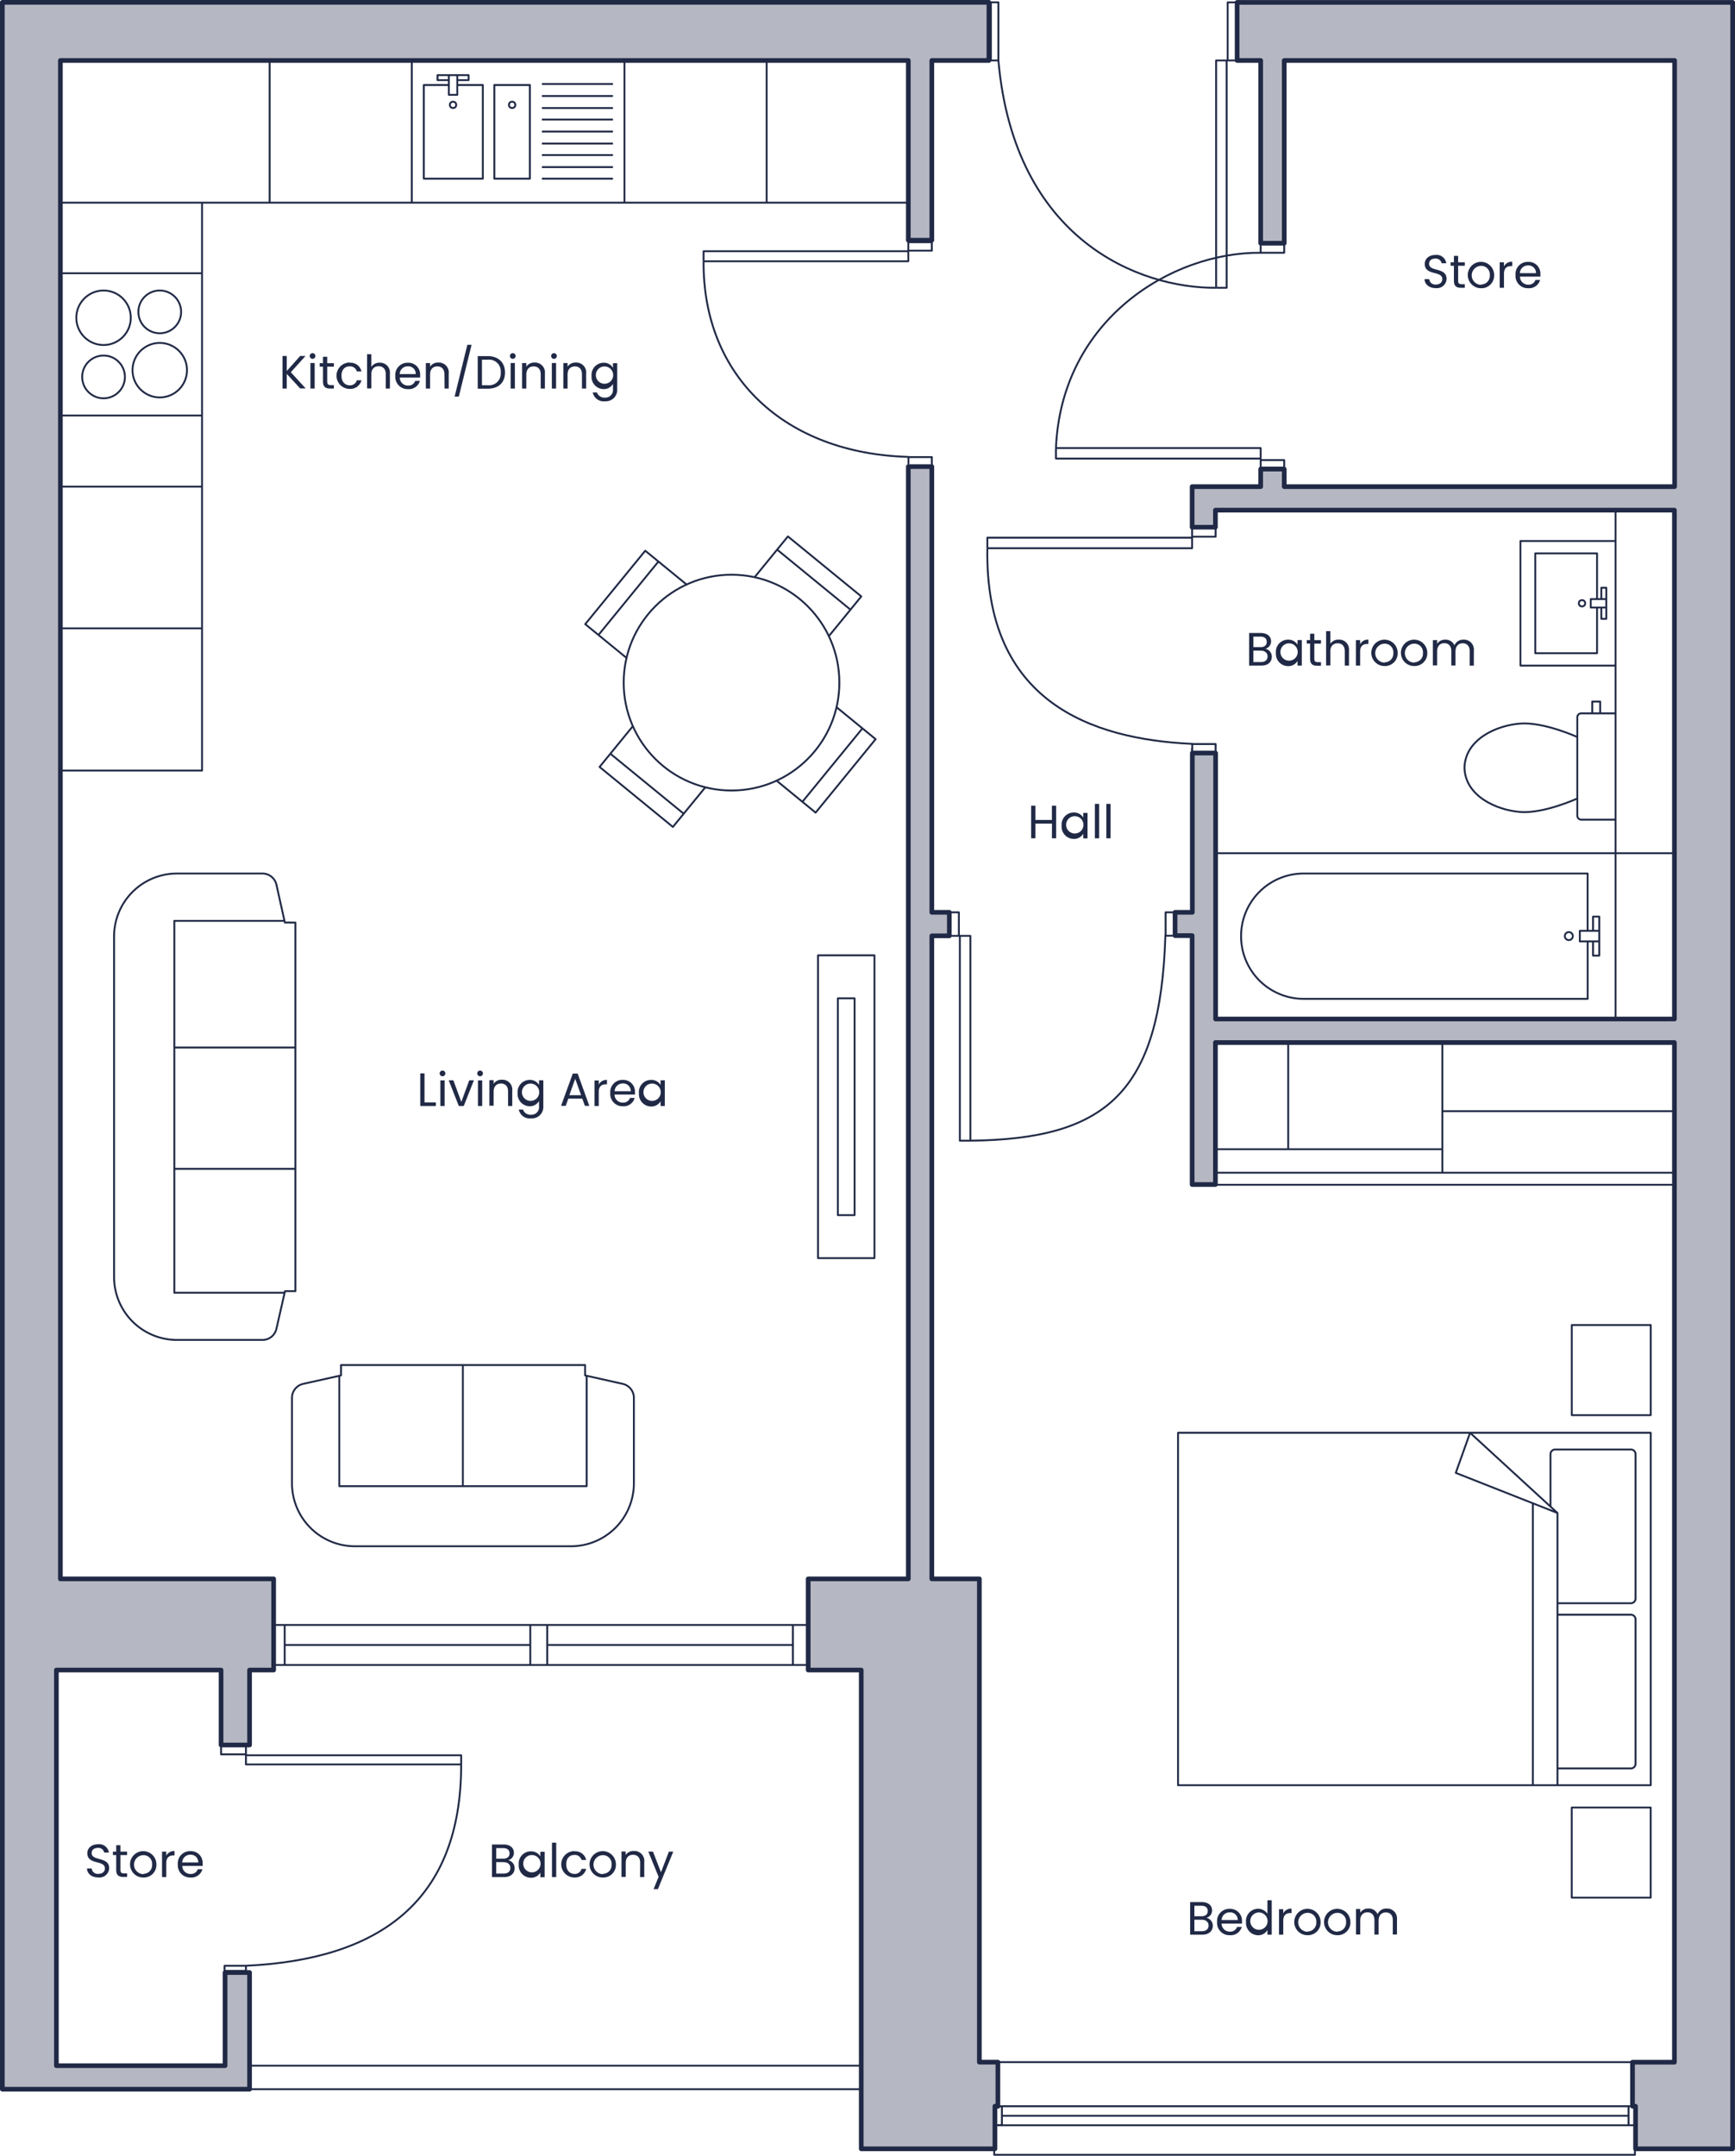 <?xml version="1.0" encoding="UTF-8"?> <svg xmlns="http://www.w3.org/2000/svg" viewBox="0 0 372.63 462.75"><defs><style>.cls-1{fill:none;stroke-width:0.4px;}.cls-1,.cls-2{stroke:#202945;stroke-linejoin:round;}.cls-2{fill:#b5b7c2;stroke-linecap:round;}.cls-3{fill:#202945;}</style></defs><g id="Lines"><rect class="cls-1" x="175.69" y="205.07" width="12.12" height="65"></rect><rect class="cls-1" x="179.95" y="214.3" width="3.59" height="46.54"></rect><line class="cls-1" x1="12.97" y1="43.51" x2="195.08" y2="43.51"></line><line class="cls-1" x1="164.66" y1="43.51" x2="164.66" y2="12.98"></line><line class="cls-1" x1="12.97" y1="134.88" x2="43.39" y2="134.88"></line><line class="cls-1" x1="43.39" y1="104.46" x2="12.97" y2="104.46"></line><line class="cls-1" x1="57.91" y1="12.98" x2="57.91" y2="43.51"></line><polyline class="cls-1" points="12.97 165.41 43.39 165.41 43.39 43.51"></polyline><line class="cls-1" x1="12.97" y1="12.98" x2="24.36" y2="12.98"></line><line class="cls-1" x1="12.97" y1="24.48" x2="12.97" y2="12.98"></line><line class="cls-1" x1="141.43" y1="0.5" x2="141.33" y2="0.72"></line><line class="cls-1" x1="359.88" y1="124.99" x2="359.66" y2="124.56"></line><line class="cls-1" x1="360.1" y1="138" x2="359.66" y2="138.65"></line><line class="cls-1" x1="12.11" y1="443.52" x2="12.22" y2="443.42"></line><line class="cls-1" x1="261.08" y1="181" x2="261.08" y2="181"></line><line class="cls-1" x1="195.19" y1="231.96" x2="195.08" y2="231.74"></line><line class="cls-1" x1="195.19" y1="227.55" x2="195.08" y2="227.55"></line><line class="cls-1" x1="360.42" y1="183.15" x2="360.42" y2="183.69"></line><line class="cls-1" x1="360.42" y1="183.69" x2="360.42" y2="183.69"></line><line class="cls-1" x1="360.42" y1="183.69" x2="360.42" y2="184.23"></line><line class="cls-1" x1="53.6" y1="448.47" x2="184.97" y2="448.47"></line><line class="cls-1" x1="359.66" y1="218.73" x2="348.27" y2="218.73"></line><line class="cls-1" x1="53.6" y1="443.42" x2="184.97" y2="443.42"></line><polyline class="cls-1" points="270.76 98.44 226.79 98.44 226.79 96.18"></polyline><polyline class="cls-1" points="226.79 96.18 270.76 96.18 270.76 100.37"></polyline><path class="cls-1" d="M461.42,119.77c1.16-27.6,24.88-42.12,44-41.92" transform="translate(-234.63 -23.59)"></path><polyline class="cls-1" points="270.76 52.64 270.76 54.26 275.81 54.26 275.81 53.4 275.81 49.85"></polyline><path class="cls-1" d="M510.44,76.23" transform="translate(-234.63 -23.59)"></path><line class="cls-1" x1="275.81" y1="100.37" x2="270.76" y2="100.37"></line><polyline class="cls-1" points="270.76 98.76 275.81 98.76 275.81 100.37"></polyline><polyline class="cls-1" points="208.41 244.86 208.41 200.89 203.25 200.89"></polyline><polyline class="cls-1" points="206.15 200.89 206.15 244.86 208.41 244.86"></polyline><path class="cls-1" d="M443,268.45c29.08-.32,40.87-10.14,41.92-44h1.62" transform="translate(-234.63 -23.59)"></path><polyline class="cls-1" points="250.34 200.89 250.34 195.84 251.95 195.84"></polyline><polyline class="cls-1" points="205.94 200.89 205.94 195.84 203.25 195.84"></polyline><line class="cls-1" x1="212.39" y1="11.9" x2="212.28" y2="12.01"></line><polyline class="cls-1" points="263.45 12.98 263.45 61.78 261.19 61.78"></polyline><polyline class="cls-1" points="261.19 61.78 261.19 12.98 266.02 12.98"></polyline><line class="cls-1" x1="210.02" y1="12.98" x2="214.43" y2="12.98"></line><path class="cls-1" d="M495.82,85.37c-16.42.12-43.35-10.16-46.76-48.8V24.09h-4.41" transform="translate(-234.63 -23.59)"></path><line class="cls-1" x1="212.82" y1="12.98" x2="212.82" y2="0.5"></line><polyline class="cls-1" points="263.67 12.98 263.67 0.51 268.07 0.51"></polyline><polyline class="cls-1" points="151.11 56.08 195.08 56.08 195.08 53.93"></polyline><polyline class="cls-1" points="195.08 53.93 151.11 53.93 151.11 56.08"></polyline><path class="cls-1" d="M385.74,79.67c-.2,24.66,17.4,41.26,44,42v1.61" transform="translate(-234.63 -23.59)"></path><polyline class="cls-1" points="195.08 98.12 200.13 98.12 200.13 98.98 200.13 102.53"></polyline><polyline class="cls-1" points="200.13 49.2 200.13 53.81 195.08 53.81 195.08 49.2"></polyline><line class="cls-1" x1="200.13" y1="52" x2="195.08" y2="52"></line><polyline class="cls-1" points="212.06 117.68 256.03 117.68 256.03 113.17"></polyline><polyline class="cls-1" points="256.03 115.42 212.06 115.42 212.06 117.68"></polyline><path class="cls-1" d="M446.69,141.27c-.58,32.88,22.17,41,44,42v1.61" transform="translate(-234.63 -23.59)"></path><line class="cls-1" x1="256.03" y1="164.12" x2="256.03" y2="160.58"></line><polyline class="cls-1" points="256.03 159.72 261.08 159.72 261.08 162.01"></polyline><polyline class="cls-1" points="256.03 115.21 261.08 115.21 261.08 114.35 261.08 110.8"></polyline><line class="cls-1" x1="184.97" y1="443.42" x2="184.97" y2="448.47"></line><line class="cls-1" x1="184.97" y1="443.42" x2="184.97" y2="448.47"></line><line class="cls-1" x1="213.68" y1="456.1" x2="213.57" y2="456.1"></line><line class="cls-1" x1="351.28" y1="452.12" x2="351.39" y2="452.12"></line><line class="cls-1" x1="214.18" y1="442.66" x2="350.49" y2="442.66"></line><line class="cls-1" x1="350.64" y1="452.12" x2="350.64" y2="442.66"></line><line class="cls-1" x1="214.32" y1="442.66" x2="214.32" y2="452.12"></line><line class="cls-1" x1="349.77" y1="456.21" x2="349.77" y2="452.12"></line><line class="cls-1" x1="214.18" y1="452.12" x2="350.49" y2="452.12"></line><line class="cls-1" x1="215.18" y1="454.17" x2="349.77" y2="454.17"></line><line class="cls-1" x1="213.53" y1="456.21" x2="351.14" y2="456.21"></line><polyline class="cls-1" points="213.53 458.36 213.53 462.55 351.14 462.55 351.14 458.36"></polyline><line class="cls-1" x1="213.68" y1="452.12" x2="215.18" y2="452.12"></line><line class="cls-1" x1="213.68" y1="456.21" x2="213.68" y2="452.12"></line><line class="cls-1" x1="215.18" y1="456.21" x2="213.68" y2="456.21"></line><line class="cls-1" x1="215.18" y1="452.12" x2="215.18" y2="456.21"></line><line class="cls-1" x1="359.66" y1="254.32" x2="260.66" y2="254.32"></line><line class="cls-1" x1="276.67" y1="246.69" x2="276.67" y2="224.08"></line><line class="cls-1" x1="309.78" y1="246.69" x2="261.41" y2="246.69"></line><line class="cls-1" x1="309.78" y1="251.74" x2="309.78" y2="224.08"></line><line class="cls-1" x1="359.66" y1="238.52" x2="309.78" y2="238.52"></line><line class="cls-1" x1="359.66" y1="251.74" x2="261.41" y2="251.74"></line><line class="cls-1" x1="261.08" y1="183.15" x2="359.66" y2="183.15"></line><line class="cls-1" x1="359.66" y1="183.15" x2="359.66" y2="109.51"></line><line class="cls-1" x1="359.66" y1="109.51" x2="346.98" y2="109.51"></line><line class="cls-1" x1="346.98" y1="109.51" x2="346.98" y2="218.73"></line><line class="cls-1" x1="260.66" y1="113.17" x2="260.66" y2="113.6"></line><line class="cls-1" x1="260.66" y1="161.33" x2="260.66" y2="161.65"></line><line class="cls-1" x1="359.66" y1="183.69" x2="360.42" y2="183.69"></line><line class="cls-1" x1="360.42" y1="183.15" x2="360.42" y2="183.69"></line><line class="cls-1" x1="359.66" y1="183.15" x2="360.42" y2="183.15"></line><line class="cls-1" x1="359.66" y1="184.23" x2="360.42" y2="184.23"></line><line class="cls-1" x1="360.42" y1="183.69" x2="360.42" y2="184.23"></line><line class="cls-1" x1="359.66" y1="183.69" x2="360.42" y2="183.69"></line><line class="cls-1" x1="346.98" y1="128.33" x2="346.87" y2="128.33"></line><polyline class="cls-1" points="52.82 376.78 99.05 376.78 99.05 378.75"></polyline><polyline class="cls-1" points="99.05 378.75 52.82 378.75 52.82 374.58"></polyline><path class="cls-1" d="M333.68,402.34c0,29.06-17.17,41.86-46.23,43.22" transform="translate(-234.63 -23.59)"></path><polyline class="cls-1" points="52.82 376.59 47.48 376.59 47.48 374.58"></polyline><rect class="cls-1" x="48.23" y="421.97" width="4.59" height="1.12"></rect><line class="cls-1" x1="352.57" y1="109.51" x2="356.44" y2="109.51"></line><line class="cls-1" x1="352.57" y1="109.51" x2="351.5" y2="109.51"></line><line class="cls-1" x1="43.22" y1="58.66" x2="12.97" y2="58.66"></line><line class="cls-1" x1="12.97" y1="89.19" x2="43.39" y2="89.19"></line><circle class="cls-1" cx="34.31" cy="66.95" r="4.59"></circle><circle class="cls-1" cx="34.31" cy="79.46" r="5.85"></circle><circle class="cls-1" cx="22.24" cy="80.91" r="4.59"></circle><circle class="cls-1" cx="22.24" cy="68.21" r="5.85"></circle><path class="cls-1" d="M298.07,221.63v79.12h-2.23L294,308.82a3.06,3.06,0,0,1-3,2.4H272.64a13.51,13.51,0,0,1-13.51-13.51V224.62a13.51,13.51,0,0,1,13.51-13.52H291a3.08,3.08,0,0,1,3,2.4l1.81,8.12Z" transform="translate(-234.63 -23.59)"></path><polyline class="cls-1" points="61.13 197.67 37.44 197.67 37.44 277.5 61.14 277.5"></polyline><line class="cls-1" x1="37.44" y1="250.9" x2="63.44" y2="250.9"></line><line class="cls-1" x1="37.33" y1="224.86" x2="63.44" y2="224.86"></line><path class="cls-1" d="M307.87,316.61h52.42v2.23l8.08,1.81a3.07,3.07,0,0,1,2.4,3V342a13.52,13.52,0,0,1-13.52,13.51H310.86A13.52,13.52,0,0,1,297.34,342V323.65a3.08,3.08,0,0,1,2.41-3l8.12-1.81Z" transform="translate(-234.63 -23.59)"></path><polyline class="cls-1" points="72.87 295.33 72.87 319.02 126 319.02 126 295.32"></polyline><line class="cls-1" x1="99.41" y1="319.02" x2="99.41" y2="293.02"></line><polyline class="cls-1" points="162.07 123.9 169.22 115.15 184.98 128.03 178.01 136.56"></polyline><line class="cls-1" x1="166.9" y1="117.98" x2="182.66" y2="130.87"></line><polyline class="cls-1" points="151.49 168.99 144.52 177.51 128.77 164.63 135.92 155.88"></polyline><line class="cls-1" x1="146.85" y1="174.68" x2="131.08" y2="161.79"></line><polyline class="cls-1" points="179.67 151.81 188.06 158.67 175.17 174.44 166.78 167.57"></polyline><line class="cls-1" x1="185.22" y1="156.36" x2="172.33" y2="172.12"></line><polyline class="cls-1" points="134.56 141.23 125.69 133.98 138.58 118.22 147.45 125.47"></polyline><line class="cls-1" x1="128.53" y1="136.31" x2="141.41" y2="120.54"></line><circle class="cls-1" cx="157.11" cy="146.53" r="23.16"></circle><circle class="cls-1" cx="339.77" cy="129.5" r="0.68"></circle><polyline class="cls-1" points="346.93 142.88 326.55 142.88 326.55 116.13 346.93 116.13"></polyline><polyline class="cls-1" points="343 128.6 343 118.79 329.73 118.79 329.73 140.22 343 140.22 343 130.41"></polyline><polyline class="cls-1" points="343.92 128.6 343.92 126.17 344.99 126.17 344.99 132.84 343.92 132.84 343.92 130.41"></polyline><polyline class="cls-1" points="344.99 130.41 341.65 130.41 341.65 128.6 344.99 128.6"></polyline><line class="cls-1" x1="134.12" y1="12.98" x2="134.12" y2="43.51"></line><line class="cls-1" x1="88.44" y1="12.98" x2="88.44" y2="43.51"></line><line class="cls-1" x1="116.39" y1="28.24" x2="131.65" y2="28.24"></line><line class="cls-1" x1="116.39" y1="25.66" x2="131.65" y2="25.66"></line><line class="cls-1" x1="116.39" y1="23.19" x2="131.65" y2="23.19"></line><line class="cls-1" x1="116.39" y1="20.61" x2="131.65" y2="20.61"></line><line class="cls-1" x1="116.39" y1="30.82" x2="131.65" y2="30.82"></line><line class="cls-1" x1="116.39" y1="33.29" x2="131.65" y2="33.29"></line><line class="cls-1" x1="116.39" y1="35.87" x2="131.65" y2="35.87"></line><line class="cls-1" x1="116.39" y1="38.35" x2="131.65" y2="38.35"></line><rect class="cls-1" x="106.17" y="18.25" width="7.63" height="20.1"></rect><polyline class="cls-1" points="98.21 18.25 103.7 18.25 103.7 38.35 91.02 38.35 91.02 18.25 96.4 18.25"></polyline><line class="cls-1" x1="116.39" y1="18.03" x2="131.65" y2="18.03"></line><circle class="cls-1" cx="97.3" cy="22.51" r="0.68"></circle><circle class="cls-1" cx="109.99" cy="22.51" r="0.68"></circle><polyline class="cls-1" points="96.4 17.2 93.97 17.2 93.97 16.13 100.64 16.13 100.64 17.2 98.21 17.2"></polyline><polyline class="cls-1" points="98.21 16.13 98.21 20.36 96.4 20.36 96.4 16.13"></polyline><path class="cls-1" d="M581.53,176.72h-7.3a.84.84,0,0,0-.84.83V198.7a.85.85,0,0,0,.84.84h7.3" transform="translate(-234.63 -23.59)"></path><polyline class="cls-1" points="343.68 153.16 343.68 150.6 341.97 150.6 341.97 153.16"></polyline><path class="cls-1" d="M573.39,195s-7.18,3.28-12.23,2.89-11.85-3.37-12-9.49v0c.13-6.12,6.91-9.12,12-9.49s12.23,2.89,12.23,2.89" transform="translate(-234.63 -23.59)"></path><circle class="cls-1" cx="336.94" cy="200.94" r="0.86"></circle><path class="cls-1" d="M575.61,223.4V211.1h-61a13.43,13.43,0,0,0-13.43,13.43h0A13.43,13.43,0,0,0,514.62,238h61v-12.3" transform="translate(-234.63 -23.59)"></path><polyline class="cls-1" points="342.14 199.81 342.14 196.76 343.48 196.76 343.48 205.13 342.14 205.13 342.14 202.08"></polyline><polyline class="cls-1" points="343.48 202.08 339.3 202.08 339.3 199.81 343.48 199.81"></polyline><rect class="cls-1" x="500.57" y="318.21" width="75.65" height="101.52" transform="translate(-65.2 883.78) rotate(-90)"></rect><polyline class="cls-1" points="315.73 307.56 334.5 324.78 334.5 383.21"></polyline><line class="cls-1" x1="329.22" y1="383.21" x2="329.22" y2="322.7"></line><polyline class="cls-1" points="334.5 324.78 312.66 316.17 315.73 307.56"></polyline><path class="cls-1" d="M569.13,403.2H584.9a1,1,0,0,0,1-1v-31a1,1,0,0,0-1-1H569.13" transform="translate(-234.63 -23.59)"></path><path class="cls-1" d="M569.13,367.74H584.9a1,1,0,0,0,1-1v-31a1,1,0,0,0-1-1H568.63a1,1,0,0,0-1,1V347" transform="translate(-234.63 -23.59)"></path><rect class="cls-1" x="571" y="412.78" width="19.35" height="16.95" transform="translate(-75.21 978.35) rotate(-90)"></rect><rect class="cls-1" x="571" y="309.22" width="19.35" height="16.95" transform="translate(28.36 874.78) rotate(-90)"></rect><line class="cls-1" x1="58.77" y1="348.81" x2="174" y2="348.81"></line><line class="cls-1" x1="58.77" y1="357.41" x2="174" y2="357.41"></line><line class="cls-1" x1="61.14" y1="348.92" x2="61.14" y2="357.41"></line><line class="cls-1" x1="61.14" y1="353.11" x2="113.89" y2="353.11"></line><line class="cls-1" x1="170.29" y1="348.92" x2="170.29" y2="357.41"></line><line class="cls-1" x1="113.89" y1="348.92" x2="113.89" y2="357.41"></line><line class="cls-1" x1="117.53" y1="348.92" x2="117.53" y2="357.41"></line><line class="cls-1" x1="117.65" y1="353.11" x2="170.41" y2="353.11"></line></g><g id="Blocks"><line class="cls-2" x1="213.68" y1="452.12" x2="214.32" y2="452.12"></line><polygon class="cls-2" points="200.13 100.16 200.13 195.84 203.89 195.84 203.89 200.89 200.13 200.89 200.13 338.92 209.59 338.92 210.34 338.92 210.34 442.66 214.32 442.66 214.32 452.12 213.68 452.12 213.68 461.26 184.97 461.26 184.97 358.49 173.58 358.49 173.58 338.92 184.97 338.92 195.08 338.92 195.08 100.16 200.13 100.16"></polygon><path class="cls-2" d="M606.76,24.1H500.33V36.57h5.06V75.8h5.06V36.57h83.84v91.48H510.45v-3.76h-5.06v3.76H490.67v8.71h5V133.1h98.58V242.33H495.71V185.24h-5v34.19H487v5h3.67v53.43h5V247.38h98.58V466.26h-9v9.46h.65v9.13h20.85Z" transform="translate(-234.63 -23.59)"></path><polygon class="cls-2" points="212.39 0.5 212.39 12.98 200.13 12.98 200.13 51.57 195.08 51.57 195.08 12.98 12.97 12.98 12.97 338.92 58.77 338.92 58.77 358.49 53.6 358.49 53.6 374.58 47.48 374.58 47.48 358.49 12.11 358.49 12.11 443.42 48.34 443.42 48.34 423.42 53.6 423.42 53.6 448.47 0.5 448.47 0.5 0.5 212.39 0.5"></polygon></g><g id="Text"><path class="cls-3" d="M325.8,254v6.23h2.44V261h-3.35v-7Z" transform="translate(-234.63 -23.59)"></path><path class="cls-3" d="M329.06,254a.61.61,0,1,1,.62.62A.61.61,0,0,1,329.06,254Zm.15,1.51h.91V261h-.91Z" transform="translate(-234.63 -23.59)"></path><path class="cls-3" d="M332,255.49l1.71,4.64,1.7-4.64h1L334.23,261h-1.06L331,255.49Z" transform="translate(-234.63 -23.59)"></path><path class="cls-3" d="M337.13,254a.61.61,0,1,1,.62.62A.61.61,0,0,1,337.13,254Zm.15,1.51h.91V261h-.91Z" transform="translate(-234.63 -23.59)"></path><path class="cls-3" d="M343.75,257.87c0-1.12-.61-1.69-1.53-1.69s-1.57.58-1.57,1.76v3h-.91v-5.48h.91v.78a2,2,0,0,1,1.76-.88,2.13,2.13,0,0,1,2.24,2.35V261h-.9Z" transform="translate(-234.63 -23.59)"></path><path class="cls-3" d="M348.4,255.4a2.26,2.26,0,0,1,2,1.09v-1h.92v5.6a2.46,2.46,0,0,1-2.62,2.58,2.41,2.41,0,0,1-2.65-1.9h.9a1.7,1.7,0,0,0,1.75,1.11,1.63,1.63,0,0,0,1.7-1.79v-1.15a2.29,2.29,0,0,1-2,1.12,2.64,2.64,0,0,1-2.6-2.85A2.6,2.6,0,0,1,348.4,255.4Zm.18.79a1.85,1.85,0,0,0-1.85,2,1.86,1.86,0,1,0,1.85-2Z" transform="translate(-234.63 -23.59)"></path><path class="cls-3" d="M359.69,259.42h-3l-.56,1.55h-1l2.52-6.93h1.05l2.5,6.93h-.95Zm-1.52-4.26-1.26,3.52h2.52Z" transform="translate(-234.63 -23.59)"></path><path class="cls-3" d="M363.22,261h-.91v-5.48h.91v.89a1.85,1.85,0,0,1,1.77-1v.94h-.24c-.87,0-1.53.39-1.53,1.66Z" transform="translate(-234.63 -23.59)"></path><path class="cls-3" d="M368.41,261.06a2.64,2.64,0,0,1-2.71-2.84,2.61,2.61,0,0,1,2.71-2.82A2.5,2.5,0,0,1,371,258a5,5,0,0,1,0,.55h-4.38a1.72,1.72,0,0,0,1.78,1.72,1.51,1.51,0,0,0,1.54-1h1A2.44,2.44,0,0,1,368.41,261.06Zm-1.77-3.23h3.46a1.61,1.61,0,0,0-1.73-1.66A1.7,1.7,0,0,0,366.64,257.83Z" transform="translate(-234.63 -23.59)"></path><path class="cls-3" d="M374.5,255.4a2.27,2.27,0,0,1,2,1.09v-1h.91V261h-.91v-1a2.29,2.29,0,0,1-2.05,1.11,2.64,2.64,0,0,1-2.59-2.85A2.6,2.6,0,0,1,374.5,255.4Zm.18.79a1.85,1.85,0,0,0-1.85,2,1.86,1.86,0,1,0,1.85-2Z" transform="translate(-234.63 -23.59)"></path><path class="cls-3" d="M296.22,103.85V107h-.91v-7h.91v3.23l2.88-3.23h1.15l-3.16,3.49,3.19,3.48h-1.19Z" transform="translate(-234.63 -23.59)"></path><path class="cls-3" d="M301.15,100a.61.61,0,1,1,.62.62A.61.61,0,0,1,301.15,100Zm.15,1.51h.91V107h-.91Z" transform="translate(-234.63 -23.59)"></path><path class="cls-3" d="M304,102.3h-.71v-.75H304v-1.38h.91v1.38h1.43v.75h-1.43v3.23c0,.54.2.73.76.73h.67V107h-.82c-1,0-1.52-.4-1.52-1.5Z" transform="translate(-234.63 -23.59)"></path><path class="cls-3" d="M309.73,101.46a2.38,2.38,0,0,1,2.53,1.85h-1a1.49,1.49,0,0,0-1.55-1.08c-1,0-1.74.71-1.74,2s.74,2.07,1.74,2.07a1.47,1.47,0,0,0,1.55-1.08h1a2.44,2.44,0,0,1-2.53,1.85,2.83,2.83,0,0,1,0-5.66Z" transform="translate(-234.63 -23.59)"></path><path class="cls-3" d="M313.47,99.63h.91v2.71a2.06,2.06,0,0,1,1.81-.89,2.11,2.11,0,0,1,2.18,2.35V107h-.89v-3.1c0-1.12-.61-1.69-1.53-1.69s-1.57.58-1.57,1.76v3h-.91Z" transform="translate(-234.63 -23.59)"></path><path class="cls-3" d="M322.24,107.12a2.64,2.64,0,0,1-2.71-2.84,2.61,2.61,0,0,1,2.71-2.82,2.5,2.5,0,0,1,2.62,2.62,4.93,4.93,0,0,1,0,.55h-4.37a1.72,1.72,0,0,0,1.78,1.72,1.51,1.51,0,0,0,1.54-1h1A2.45,2.45,0,0,1,322.24,107.12Zm-1.77-3.23h3.45a1.59,1.59,0,0,0-1.72-1.66A1.7,1.7,0,0,0,320.47,103.89Z" transform="translate(-234.63 -23.59)"></path><path class="cls-3" d="M330.08,103.93c0-1.12-.61-1.69-1.53-1.69S327,102.82,327,104v3h-.91v-5.48H327v.78a2,2,0,0,1,1.76-.88A2.12,2.12,0,0,1,331,103.8V107h-.89Z" transform="translate(-234.63 -23.59)"></path><path class="cls-3" d="M335,97.61h.91l-2.74,11.12h-.9Z" transform="translate(-234.63 -23.59)"></path><path class="cls-3" d="M343.09,103.56c0,2.16-1.4,3.47-3.69,3.47h-2.17v-7h2.17C341.69,100.06,343.09,101.4,343.09,103.56Zm-3.69,2.72a2.49,2.49,0,0,0,2.77-2.72,2.51,2.51,0,0,0-2.77-2.76h-1.26v5.48Z" transform="translate(-234.63 -23.59)"></path><path class="cls-3" d="M344.15,100a.61.61,0,1,1,.62.62A.61.61,0,0,1,344.15,100Zm.15,1.51h.91V107h-.91Z" transform="translate(-234.63 -23.59)"></path><path class="cls-3" d="M350.76,103.93c0-1.12-.61-1.69-1.52-1.69s-1.57.58-1.57,1.76v3h-.91v-5.48h.91v.78a2,2,0,0,1,1.76-.88,2.12,2.12,0,0,1,2.23,2.35V107h-.9Z" transform="translate(-234.63 -23.59)"></path><path class="cls-3" d="M353,100a.61.61,0,1,1,.62.62A.61.61,0,0,1,353,100Zm.15,1.51h.91V107h-.91Z" transform="translate(-234.63 -23.59)"></path><path class="cls-3" d="M359.62,103.93c0-1.12-.61-1.69-1.52-1.69s-1.57.58-1.57,1.76v3h-.91v-5.48h.91v.78a2,2,0,0,1,1.76-.88,2.12,2.12,0,0,1,2.23,2.35V107h-.9Z" transform="translate(-234.63 -23.59)"></path><path class="cls-3" d="M364.28,101.46a2.26,2.26,0,0,1,2,1.09v-1h.91v5.6a2.45,2.45,0,0,1-2.61,2.58,2.41,2.41,0,0,1-2.65-1.9h.9a1.7,1.7,0,0,0,1.75,1.11,1.63,1.63,0,0,0,1.7-1.79V106a2.3,2.3,0,0,1-2,1.12,2.64,2.64,0,0,1-2.6-2.85A2.6,2.6,0,0,1,364.28,101.46Zm.18.79a1.85,1.85,0,0,0-1.85,2,1.86,1.86,0,1,0,1.85-2Z" transform="translate(-234.63 -23.59)"></path><path class="cls-3" d="M492.84,438.89h-2.6v-7h2.5c1.47,0,2.21.8,2.21,1.77a1.63,1.63,0,0,1-1.22,1.61,1.72,1.72,0,0,1,1.38,1.71C495.11,438.07,494.28,438.89,492.84,438.89Zm-.18-6.21h-1.51v2.25h1.53c.85,0,1.34-.41,1.34-1.12S493.55,432.68,492.66,432.68Zm.07,3h-1.58v2.46h1.61c.9,0,1.44-.45,1.44-1.21S493.62,435.68,492.73,435.68Z" transform="translate(-234.63 -23.59)"></path><path class="cls-3" d="M498.74,439a2.64,2.64,0,0,1-2.71-2.84,2.6,2.6,0,0,1,2.71-2.81,2.51,2.51,0,0,1,2.63,2.61,4.93,4.93,0,0,1,0,.55H497a1.72,1.72,0,0,0,1.78,1.72,1.51,1.51,0,0,0,1.54-1h1A2.46,2.46,0,0,1,498.74,439ZM497,435.75h3.46a1.6,1.6,0,0,0-1.73-1.65A1.69,1.69,0,0,0,497,435.75Z" transform="translate(-234.63 -23.59)"></path><path class="cls-3" d="M504.84,433.33a2.39,2.39,0,0,1,2,1.07v-2.9h.92v7.39h-.92v-1a2.25,2.25,0,0,1-2,1.12,2.64,2.64,0,0,1-2.6-2.85A2.6,2.6,0,0,1,504.84,433.33Zm.17.79a1.85,1.85,0,0,0-1.85,2,1.86,1.86,0,1,0,1.85-2Z" transform="translate(-234.63 -23.59)"></path><path class="cls-3" d="M510.24,438.89h-.91v-5.47h.91v.89a1.85,1.85,0,0,1,1.77-1v.94h-.24c-.87,0-1.53.38-1.53,1.65Z" transform="translate(-234.63 -23.59)"></path><path class="cls-3" d="M515.45,439a2.83,2.83,0,1,1,2.81-2.84A2.72,2.72,0,0,1,515.45,439Zm0-.8a1.86,1.86,0,0,0,1.88-2,1.84,1.84,0,0,0-1.85-2,2,2,0,0,0,0,4.06Z" transform="translate(-234.63 -23.59)"></path><path class="cls-3" d="M521.85,439a2.83,2.83,0,1,1,2.81-2.84A2.72,2.72,0,0,1,521.85,439Zm0-.8a1.86,1.86,0,0,0,1.88-2,1.84,1.84,0,0,0-1.85-2,2,2,0,0,0,0,4.06Z" transform="translate(-234.63 -23.59)"></path><path class="cls-3" d="M533.77,435.79c0-1.11-.6-1.68-1.5-1.68s-1.55.59-1.55,1.76v3h-.9v-3.1c0-1.11-.6-1.68-1.5-1.68s-1.55.59-1.55,1.76v3h-.91v-5.47h.91v.79a2,2,0,0,1,1.73-.89,2.06,2.06,0,0,1,2,1.22,2,2,0,0,1,1.94-1.22,2.12,2.12,0,0,1,2.22,2.34v3.23h-.9Z" transform="translate(-234.63 -23.59)"></path><path class="cls-3" d="M505.51,166.47h-2.6v-7h2.5c1.47,0,2.21.8,2.21,1.77a1.63,1.63,0,0,1-1.22,1.61,1.74,1.74,0,0,1,1.38,1.72C507.78,165.65,507,166.47,505.51,166.47Zm-.18-6.22h-1.51v2.26h1.53c.85,0,1.34-.42,1.34-1.13S506.22,160.25,505.33,160.25Zm.07,3h-1.58v2.46h1.61c.9,0,1.44-.45,1.44-1.21S506.29,163.26,505.4,163.26Z" transform="translate(-234.63 -23.59)"></path><path class="cls-3" d="M511.3,160.9a2.27,2.27,0,0,1,2,1.09v-1h.92v5.48h-.92v-1a2.29,2.29,0,0,1-2.05,1.11,2.64,2.64,0,0,1-2.59-2.85A2.6,2.6,0,0,1,511.3,160.9Zm.18.79a1.85,1.85,0,0,0-1.85,2,1.86,1.86,0,1,0,1.85-2Z" transform="translate(-234.63 -23.59)"></path><path class="cls-3" d="M516,161.74h-.71V161H516v-1.38h.91V161h1.43v.75h-1.43V165c0,.54.2.73.76.73h.67v.77h-.82c-1,0-1.52-.4-1.52-1.5Z" transform="translate(-234.63 -23.59)"></path><path class="cls-3" d="M519.44,159.07h.91v2.71a2.06,2.06,0,0,1,1.81-.89,2.11,2.11,0,0,1,2.19,2.35v3.23h-.9v-3.1c0-1.12-.61-1.69-1.53-1.69s-1.57.58-1.57,1.76v3h-.91Z" transform="translate(-234.63 -23.59)"></path><path class="cls-3" d="M526.75,166.47h-.91V161h.91v.89a1.85,1.85,0,0,1,1.77-1v.94h-.24c-.87,0-1.53.39-1.53,1.66Z" transform="translate(-234.63 -23.59)"></path><path class="cls-3" d="M532,166.56a2.83,2.83,0,1,1,2.81-2.84A2.72,2.72,0,0,1,532,166.56Zm0-.8a1.86,1.86,0,0,0,1.88-2,1.84,1.84,0,0,0-1.85-2,2,2,0,0,0,0,4.07Z" transform="translate(-234.63 -23.59)"></path><path class="cls-3" d="M538.36,166.56a2.83,2.83,0,1,1,2.81-2.84A2.72,2.72,0,0,1,538.36,166.56Zm0-.8a1.86,1.86,0,0,0,1.88-2,1.84,1.84,0,0,0-1.85-2,2,2,0,0,0,0,4.07Z" transform="translate(-234.63 -23.59)"></path><path class="cls-3" d="M550.28,163.37c0-1.12-.6-1.69-1.5-1.69s-1.55.59-1.55,1.77v3h-.9v-3.1c0-1.12-.6-1.69-1.5-1.69s-1.55.59-1.55,1.77v3h-.91V161h.91v.79a2,2,0,0,1,1.73-.89,2.06,2.06,0,0,1,2,1.22,2,2,0,0,1,1.94-1.22,2.12,2.12,0,0,1,2.22,2.35v3.23h-.9Z" transform="translate(-234.63 -23.59)"></path><path class="cls-3" d="M543,85.44c-1.4,0-2.39-.78-2.41-1.93h1A1.29,1.29,0,0,0,543,84.67c.88,0,1.4-.5,1.4-1.16,0-1.88-3.77-.68-3.77-3.26,0-1.15.93-1.93,2.31-1.93a2.08,2.08,0,0,1,2.31,1.78h-1a1.26,1.26,0,0,0-1.35-1c-.75,0-1.34.37-1.34,1.11,0,1.8,3.76.68,3.76,3.26A2.09,2.09,0,0,1,543,85.44Z" transform="translate(-234.63 -23.59)"></path><path class="cls-3" d="M546.89,80.64h-.71v-.75h.71V78.52h.91v1.37h1.43v.75H547.8v3.23c0,.54.2.73.76.73h.67v.77h-.82c-1,0-1.52-.4-1.52-1.5Z" transform="translate(-234.63 -23.59)"></path><path class="cls-3" d="M552.72,85.46a2.83,2.83,0,1,1,2.81-2.84A2.72,2.72,0,0,1,552.72,85.46Zm0-.8a1.86,1.86,0,0,0,1.88-2,1.84,1.84,0,0,0-1.85-2,2,2,0,0,0,0,4.07Z" transform="translate(-234.63 -23.59)"></path><path class="cls-3" d="M557.64,85.37h-.91V79.89h.91v.89a1.85,1.85,0,0,1,1.77-1v.94h-.24c-.87,0-1.53.39-1.53,1.66Z" transform="translate(-234.63 -23.59)"></path><path class="cls-3" d="M562.83,85.46a2.64,2.64,0,0,1-2.71-2.84,2.6,2.6,0,0,1,2.71-2.81,2.5,2.5,0,0,1,2.63,2.61,4.93,4.93,0,0,1,0,.55h-4.38a1.72,1.72,0,0,0,1.78,1.72,1.51,1.51,0,0,0,1.54-1h1A2.46,2.46,0,0,1,562.83,85.46Zm-1.77-3.23h3.46a1.61,1.61,0,0,0-1.73-1.66A1.7,1.7,0,0,0,561.06,82.23Z" transform="translate(-234.63 -23.59)"></path><path class="cls-3" d="M460.57,200.39H457v3.15h-.91v-7H457v3.06h3.55v-3.06h.91v7h-.91Z" transform="translate(-234.63 -23.59)"></path><path class="cls-3" d="M465.28,198a2.27,2.27,0,0,1,2,1.09v-1h.92v5.47h-.92v-1a2.29,2.29,0,0,1-2.05,1.11,2.63,2.63,0,0,1-2.59-2.84A2.6,2.6,0,0,1,465.28,198Zm.18.79a1.85,1.85,0,0,0-1.85,2,1.86,1.86,0,1,0,1.85-2Z" transform="translate(-234.63 -23.59)"></path><path class="cls-3" d="M469.78,196.15h.91v7.39h-.91Z" transform="translate(-234.63 -23.59)"></path><path class="cls-3" d="M472.24,196.15h.91v7.39h-.91Z" transform="translate(-234.63 -23.59)"></path><path class="cls-3" d="M255.73,426.6c-1.4,0-2.39-.78-2.41-1.93h1a1.29,1.29,0,0,0,1.44,1.16c.88,0,1.4-.5,1.4-1.16,0-1.88-3.77-.68-3.77-3.27,0-1.14.93-1.92,2.31-1.92a2.08,2.08,0,0,1,2.31,1.78h-1a1.26,1.26,0,0,0-1.35-1c-.75,0-1.34.36-1.34,1.11,0,1.8,3.76.68,3.76,3.26A2.09,2.09,0,0,1,255.73,426.6Z" transform="translate(-234.63 -23.59)"></path><path class="cls-3" d="M259.59,421.8h-.71v-.74h.71v-1.38h.91v1.38h1.43v.74H260.5V425c0,.54.2.73.76.73h.67v.77h-.82c-1,0-1.52-.4-1.52-1.5Z" transform="translate(-234.63 -23.59)"></path><path class="cls-3" d="M265.42,426.62a2.83,2.83,0,1,1,2.8-2.84A2.71,2.71,0,0,1,265.42,426.62Zm0-.8a1.86,1.86,0,0,0,1.88-2,1.84,1.84,0,0,0-1.85-2,2,2,0,0,0,0,4.07Z" transform="translate(-234.63 -23.59)"></path><path class="cls-3" d="M270.34,426.53h-.91v-5.47h.91v.88a1.85,1.85,0,0,1,1.77-1v.94h-.24c-.87,0-1.53.39-1.53,1.66Z" transform="translate(-234.63 -23.59)"></path><path class="cls-3" d="M275.53,426.62a2.64,2.64,0,0,1-2.71-2.84,2.61,2.61,0,0,1,2.71-2.82,2.5,2.5,0,0,1,2.62,2.62,4.93,4.93,0,0,1,0,.55h-4.37a1.72,1.72,0,0,0,1.78,1.72,1.51,1.51,0,0,0,1.54-1h1A2.45,2.45,0,0,1,275.53,426.62Zm-1.77-3.23h3.45a1.59,1.59,0,0,0-1.72-1.66A1.7,1.7,0,0,0,273.76,423.39Z" transform="translate(-234.63 -23.59)"></path><path class="cls-3" d="M342.89,426.53h-2.6v-7h2.5c1.47,0,2.21.79,2.21,1.76a1.63,1.63,0,0,1-1.22,1.61,1.74,1.74,0,0,1,1.38,1.72C345.16,425.71,344.33,426.53,342.89,426.53Zm-.18-6.22H341.2v2.26h1.53c.85,0,1.34-.42,1.34-1.13S343.6,420.31,342.71,420.31Zm.07,3H341.2v2.46h1.61c.9,0,1.44-.45,1.44-1.21S343.67,423.32,342.78,423.32Z" transform="translate(-234.63 -23.59)"></path><path class="cls-3" d="M348.68,421a2.27,2.27,0,0,1,2,1.09v-1h.92v5.47h-.92v-1a2.29,2.29,0,0,1-2.05,1.11,2.64,2.64,0,0,1-2.59-2.85A2.6,2.6,0,0,1,348.68,421Zm.18.79a1.85,1.85,0,0,0-1.85,2,1.86,1.86,0,1,0,1.85-2Z" transform="translate(-234.63 -23.59)"></path><path class="cls-3" d="M353.18,419.14h.91v7.39h-.91Z" transform="translate(-234.63 -23.59)"></path><path class="cls-3" d="M358,421a2.38,2.38,0,0,1,2.53,1.85h-1a1.49,1.49,0,0,0-1.55-1.08c-1,0-1.74.71-1.74,2s.74,2.07,1.74,2.07a1.47,1.47,0,0,0,1.55-1.08h1a2.44,2.44,0,0,1-2.53,1.85,2.83,2.83,0,0,1,0-5.66Z" transform="translate(-234.63 -23.59)"></path><path class="cls-3" d="M364.1,426.62a2.83,2.83,0,1,1,2.81-2.84A2.72,2.72,0,0,1,364.1,426.62Zm0-.8a1.86,1.86,0,0,0,1.88-2,1.84,1.84,0,0,0-1.85-2,2,2,0,0,0,0,4.07Z" transform="translate(-234.63 -23.59)"></path><path class="cls-3" d="M372.12,423.43c0-1.12-.61-1.69-1.53-1.69s-1.57.58-1.57,1.76v3h-.91v-5.47H369v.77a2,2,0,0,1,1.76-.88A2.13,2.13,0,0,1,373,423.3v3.23h-.9Z" transform="translate(-234.63 -23.59)"></path><path class="cls-3" d="M378.29,421.06h.94l-3.3,8.05H375l1.08-2.64-2.21-5.41h1l1.72,4.43Z" transform="translate(-234.63 -23.59)"></path></g></svg> 